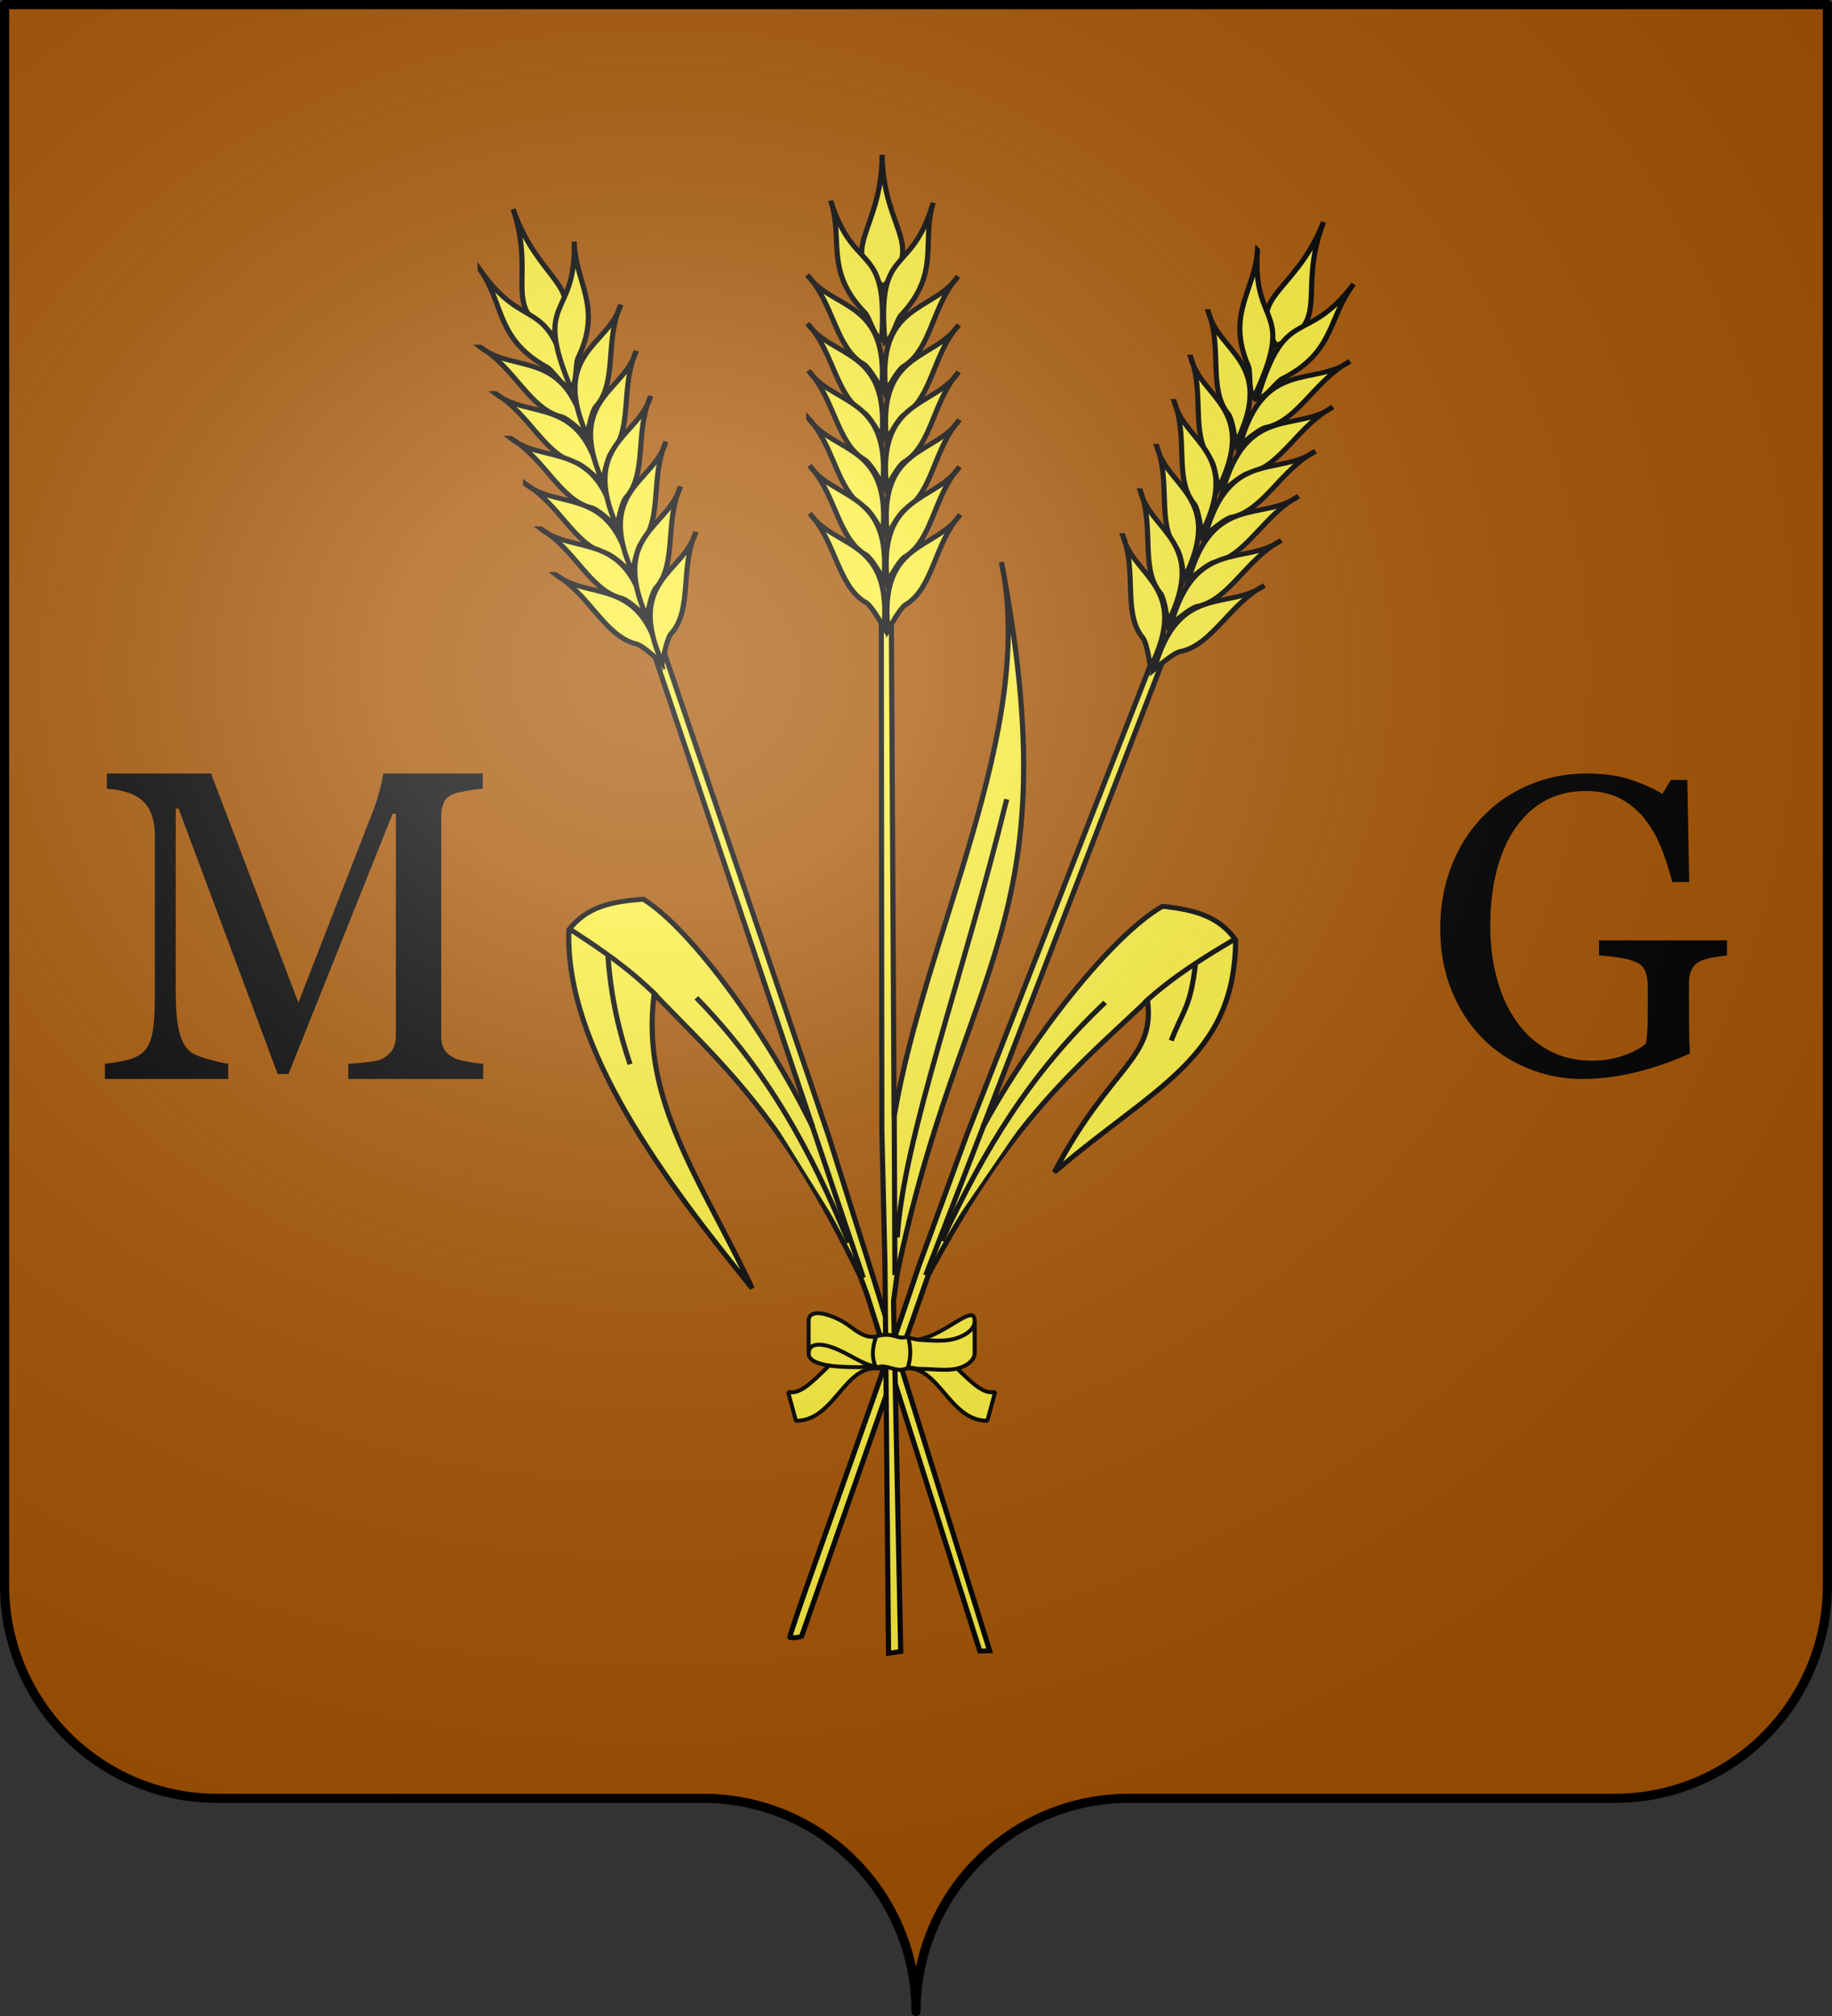 <svg xmlns="http://www.w3.org/2000/svg" xmlns:xlink="http://www.w3.org/1999/xlink" width="600.003" height="660" version="1.0"><rect width="100%" height="100%" fill="#333333" stroke="none"/><desc>Flag of Canton of Valais (Wallis)</desc><defs><radialGradient xlink:href="#a" id="b" cx="285.186" cy="200.448" r="300" fx="285.186" fy="200.448" gradientTransform="matrix(1.551 0 0 1.35 -152.894 151.099)" gradientUnits="userSpaceOnUse"/><linearGradient id="a"><stop offset="0" style="stop-color:white;stop-opacity:.314"/><stop offset=".19" style="stop-color:white;stop-opacity:.251"/><stop offset=".6" style="stop-color:#6b6b6b;stop-opacity:.125"/><stop offset="1" style="stop-color:black;stop-opacity:.125"/></linearGradient></defs><g style="display:inline"><g style="fill:#a75502;fill-opacity:1"><g style="fill:#a75502;stroke:none;display:inline;fill-opacity:1"><path d="M375 860.862c0-38.504 31.203-69.753 69.65-69.753h159.2c38.447 0 69.65-31.25 69.65-69.754V203.862h-597v517.493c0 38.504 31.203 69.754 69.65 69.754h159.2c38.447 0 69.65 31.25 69.65 69.753" style="fill:#a75502;fill-opacity:1;fill-rule:nonzero;stroke:none;stroke-width:3;stroke-linecap:round;stroke-linejoin:round;stroke-miterlimit:4;stroke-dasharray:none;stroke-dashoffset:0;stroke-opacity:1;display:inline" transform="translate(-75 -202.362)"/></g></g></g><g style="display:inline"><g style="display:inline"><g style="stroke:#000;stroke-width:1.578;stroke-miterlimit:4;stroke-dasharray:none;stroke-opacity:1"><g style="stroke:#000;stroke-width:1.578;stroke-miterlimit:4;stroke-dasharray:none;stroke-opacity:1"><g style="stroke:#000;stroke-width:2.077;stroke-miterlimit:4;stroke-dasharray:none;stroke-opacity:1"><path d="M928.33 673.237q.32-2.758.655-5.434c8.793-70.314 25.063-98.632 41.491-134.322 11.721 22.43-4.31 30.913-9.747 81.41 24.749-47.91 51.401-70.698 34.106-117.887-9.95-7.007-19.965-6.121-32.617-2.984-14.912 18.639-30.14 70.861-35.16 112.87l-1.128-212.422-4.058-.063.229 218.092 1.3 58.499c3.084 61.393 5.296 166.192 6.358 165.838 1.318-.441 2.298-.572 4.217-2.12z" style="opacity:1;fill:#fcef3c;fill-opacity:1;fill-rule:evenodd;stroke:#000;stroke-width:2.077;stroke-linecap:butt;stroke-linejoin:miter;stroke-miterlimit:4;stroke-dasharray:none;stroke-opacity:1" transform="matrix(.76 .271 -.284 .724 -210.234 -321.733)"/><g style="opacity:1;fill:#fcef3c;fill-opacity:1;stroke:#000;stroke-width:1.872;stroke-miterlimit:4;stroke-dasharray:none;stroke-opacity:1"><path d="M1236.49 151.036c-19.492 22.086-11.329 38.487-33.552 37.355-1.55-22.515 14.378-16.025 33.552-37.355z" style="fill:#fcef3c;fill-opacity:1;fill-rule:evenodd;stroke:#000;stroke-width:1.872;stroke-linecap:butt;stroke-linejoin:miter;stroke-miterlimit:4;stroke-dasharray:none;stroke-opacity:1;display:inline" transform="scale(-.9 .858)rotate(-62.007 322.243 1547.41)"/><g style="fill:#fcef3c;fill-opacity:1;stroke:#000;stroke-width:1.872;stroke-miterlimit:4;stroke-dasharray:none;stroke-opacity:1"><path d="M1210.439 152.46c-13.245 27.249 5.454 25.133-22.223 51.588-1.133-3.377 2.916-9.587 2.551-12.342.138-21.16 13.048-25.216 19.672-39.246zM1185.042 167.54c-2.531 16.137 15.772 27.116-9.524 50.397.91-4.095 2.412-9.997 1.461-12.117-2.788-11.344 7.74-23.86 8.063-38.28z" style="fill:#fcef3c;fill-opacity:1;fill-rule:evenodd;stroke:#000;stroke-width:1.872;stroke-linecap:butt;stroke-linejoin:miter;stroke-miterlimit:4;stroke-dasharray:none;stroke-opacity:1;display:inline" transform="scale(-.9 .858)rotate(-62.007 322.243 1547.41)"/><path d="M1172.578 181.23c-2.53 16.138 15.772 27.117-9.524 50.397.91-4.095 2.412-9.997 1.461-12.117-2.788-11.344 7.74-23.86 8.063-38.28z" style="fill:#fcef3c;fill-opacity:1;fill-rule:evenodd;stroke:#000;stroke-width:1.872;stroke-linecap:butt;stroke-linejoin:miter;stroke-miterlimit:4;stroke-dasharray:none;stroke-opacity:1;display:inline" transform="scale(-.9 .858)rotate(-62.007 322.243 1547.41)"/><path d="M1160.673 194.722c-2.53 16.138 15.773 27.117-9.524 50.397.91-4.095 2.412-9.997 1.461-12.117-2.788-11.344 7.74-23.86 8.063-38.28z" style="fill:#fcef3c;fill-opacity:1;fill-rule:evenodd;stroke:#000;stroke-width:1.872;stroke-linecap:butt;stroke-linejoin:miter;stroke-miterlimit:4;stroke-dasharray:none;stroke-opacity:1;display:inline" transform="scale(-.9 .858)rotate(-62.007 322.243 1547.41)"/><path d="M1148.372 208.214c-2.531 16.138 15.772 27.117-9.524 50.397.91-4.095 2.411-9.997 1.46-12.117-2.787-11.344 7.74-23.86 8.064-38.28z" style="fill:#fcef3c;fill-opacity:1;fill-rule:evenodd;stroke:#000;stroke-width:1.872;stroke-linecap:butt;stroke-linejoin:miter;stroke-miterlimit:4;stroke-dasharray:none;stroke-opacity:1;display:inline" transform="scale(-.9 .858)rotate(-62.007 322.243 1547.41)"/><path d="M1136.467 221.706c-2.531 16.138 15.772 27.117-9.524 50.397.91-4.095 2.412-9.997 1.461-12.117-2.788-11.344 7.74-23.86 8.063-38.28z" style="fill:#fcef3c;fill-opacity:1;fill-rule:evenodd;stroke:#000;stroke-width:1.872;stroke-linecap:butt;stroke-linejoin:miter;stroke-miterlimit:4;stroke-dasharray:none;stroke-opacity:1;display:inline" transform="scale(-.9 .858)rotate(-62.007 322.243 1547.41)"/><path d="M1124.165 235.198c-2.53 16.138 15.773 27.117-9.524 50.397.91-4.095 2.412-9.996 1.461-12.117-2.788-11.344 7.74-23.86 8.063-38.28z" style="fill:#fcef3c;fill-opacity:1;fill-rule:evenodd;stroke:#000;stroke-width:1.872;stroke-linecap:butt;stroke-linejoin:miter;stroke-miterlimit:4;stroke-dasharray:none;stroke-opacity:1;display:inline" transform="scale(-.9 .858)rotate(-62.007 322.243 1547.41)"/></g><g style="fill:#fcef3c;fill-opacity:1;stroke:#000;stroke-width:1.872;stroke-miterlimit:4;stroke-dasharray:none;stroke-opacity:1;display:inline"><path d="M1210.439 152.46c-13.245 27.249 5.454 25.133-22.223 51.588-1.133-3.377 2.916-9.587 2.551-12.342.138-21.16 13.048-25.216 19.672-39.246zM1185.042 167.54c-2.531 16.137 15.772 27.116-9.524 50.397.91-4.095 2.412-9.997 1.461-12.117-2.788-11.344 7.74-23.86 8.063-38.28z" style="fill:#fcef3c;fill-opacity:1;fill-rule:evenodd;stroke:#000;stroke-width:1.872;stroke-linecap:butt;stroke-linejoin:miter;stroke-miterlimit:4;stroke-dasharray:none;stroke-opacity:1;display:inline" transform="matrix(.834 -.321 .337 .795 -649.054 349.236)"/><path d="M1172.578 181.23c-2.53 16.138 15.772 27.117-9.524 50.397.91-4.095 2.412-9.997 1.461-12.117-2.788-11.344 7.74-23.86 8.063-38.28z" style="fill:#fcef3c;fill-opacity:1;fill-rule:evenodd;stroke:#000;stroke-width:1.872;stroke-linecap:butt;stroke-linejoin:miter;stroke-miterlimit:4;stroke-dasharray:none;stroke-opacity:1;display:inline" transform="matrix(.834 -.321 .337 .795 -649.054 349.236)"/><path d="M1160.673 194.722c-2.53 16.138 15.773 27.117-9.524 50.397.91-4.095 2.412-9.997 1.461-12.117-2.788-11.344 7.74-23.86 8.063-38.28z" style="fill:#fcef3c;fill-opacity:1;fill-rule:evenodd;stroke:#000;stroke-width:1.872;stroke-linecap:butt;stroke-linejoin:miter;stroke-miterlimit:4;stroke-dasharray:none;stroke-opacity:1;display:inline" transform="matrix(.834 -.321 .337 .795 -649.054 349.236)"/><path d="M1148.372 208.214c-2.531 16.138 15.772 27.117-9.524 50.397.91-4.095 2.411-9.997 1.46-12.117-2.787-11.344 7.74-23.86 8.064-38.28z" style="fill:#fcef3c;fill-opacity:1;fill-rule:evenodd;stroke:#000;stroke-width:1.872;stroke-linecap:butt;stroke-linejoin:miter;stroke-miterlimit:4;stroke-dasharray:none;stroke-opacity:1;display:inline" transform="matrix(.834 -.321 .337 .795 -649.054 349.236)"/><path d="M1136.467 221.706c-2.531 16.138 15.772 27.117-9.524 50.397.91-4.095 2.412-9.997 1.461-12.117-2.788-11.344 7.74-23.86 8.063-38.28z" style="fill:#fcef3c;fill-opacity:1;fill-rule:evenodd;stroke:#000;stroke-width:1.872;stroke-linecap:butt;stroke-linejoin:miter;stroke-miterlimit:4;stroke-dasharray:none;stroke-opacity:1;display:inline" transform="matrix(.834 -.321 .337 .795 -649.054 349.236)"/><path d="M1124.165 235.198c-2.53 16.138 15.773 27.117-9.524 50.397.91-4.095 2.412-9.996 1.461-12.117-2.788-11.344 7.74-23.86 8.063-38.28z" style="fill:#fcef3c;fill-opacity:1;fill-rule:evenodd;stroke:#000;stroke-width:1.872;stroke-linecap:butt;stroke-linejoin:miter;stroke-miterlimit:4;stroke-dasharray:none;stroke-opacity:1;display:inline" transform="matrix(.834 -.321 .337 .795 -649.054 349.236)"/></g></g><path d="M969.71 534.724c7.217-14.943 15.739-26.244 24.795-38.011" style="opacity:1;fill:#fcef3c;fill-opacity:1;fill-rule:evenodd;stroke:#000;stroke-width:2.077;stroke-linecap:butt;stroke-linejoin:miter;stroke-miterlimit:4;stroke-dasharray:none;stroke-opacity:1" transform="matrix(.76 .271 -.284 .724 -210.234 -321.733)"/><path d="M983.324 512.681c4.406 17.606 2.062 19.66 2.093 33.398M954.774 540.32c-17.81 38.53-23.94 75.552-26.448 117.637M928.33 673.237" style="opacity:1;fill:#fcef3c;fill-opacity:1;fill-rule:evenodd;stroke:#000;stroke-width:2.077;stroke-linecap:butt;stroke-linejoin:miter;stroke-miterlimit:4;stroke-dasharray:none;stroke-opacity:1" transform="matrix(.76 .271 -.284 .724 -210.234 -321.733)"/><path d="m927.096 605.564.28 67.344h.28" style="fill:none;fill-rule:evenodd;stroke:#000;stroke-width:2.077;stroke-linecap:butt;stroke-linejoin:miter;stroke-miterlimit:4;stroke-dasharray:none;stroke-opacity:1" transform="matrix(.76 .271 -.284 .724 -210.234 -321.733)"/></g><g style="stroke:#000;stroke-width:2.077;stroke-miterlimit:4;stroke-dasharray:none;stroke-opacity:1"><path d="M928.33 673.237c8.623-74.315 25.301-103.16 42.146-139.756 19.36 41.21 6.405 80.373.967 130.868 18.928-52.798 40.687-120.156 23.392-167.345-9.95-7.007-19.965-6.121-32.617-2.984-14.912 18.639-30.14 70.861-35.16 112.87l-1.128-212.422-4.058-.063.229 218.092 1.22 54.928 4.415 172.572 3.828-1.137-3.402-157.385z" style="opacity:1;fill:#fcef3c;fill-opacity:1;fill-rule:evenodd;stroke:#000;stroke-width:2.077;stroke-linecap:butt;stroke-linejoin:miter;stroke-miterlimit:4;stroke-dasharray:none;stroke-opacity:1" transform="matrix(-.771 .239 .251 .735 828.587 -298.678)"/><g style="opacity:1;fill:#fcef3c;fill-opacity:1;stroke:#000;stroke-width:1.872;stroke-miterlimit:4;stroke-dasharray:none;stroke-opacity:1"><path d="M1236.49 151.036c-19.492 22.086-11.329 38.487-33.552 37.355-1.55-22.515 14.378-16.025 33.552-37.355z" style="fill:#fcef3c;fill-opacity:1;fill-rule:evenodd;stroke:#000;stroke-width:1.872;stroke-linecap:butt;stroke-linejoin:miter;stroke-miterlimit:4;stroke-dasharray:none;stroke-opacity:1;display:inline" transform="matrix(.457 -.739 .775 .435 -514.075 916.53)"/><g style="fill:#fcef3c;fill-opacity:1;stroke:#000;stroke-width:1.872;stroke-miterlimit:4;stroke-dasharray:none;stroke-opacity:1"><path d="M1210.439 152.46c-13.245 27.249 5.454 25.133-22.223 51.588-1.133-3.377 2.916-9.587 2.551-12.342.138-21.16 13.048-25.216 19.672-39.246zM1185.042 167.54c-2.531 16.137 15.772 27.116-9.524 50.397.91-4.095 2.412-9.997 1.461-12.117-2.788-11.344 7.74-23.86 8.063-38.28z" style="fill:#fcef3c;fill-opacity:1;fill-rule:evenodd;stroke:#000;stroke-width:1.872;stroke-linecap:butt;stroke-linejoin:miter;stroke-miterlimit:4;stroke-dasharray:none;stroke-opacity:1;display:inline" transform="matrix(.457 -.739 .775 .435 -514.075 916.53)"/><path d="M1172.578 181.23c-2.53 16.138 15.772 27.117-9.524 50.397.91-4.095 2.412-9.997 1.461-12.117-2.788-11.344 7.74-23.86 8.063-38.28z" style="fill:#fcef3c;fill-opacity:1;fill-rule:evenodd;stroke:#000;stroke-width:1.872;stroke-linecap:butt;stroke-linejoin:miter;stroke-miterlimit:4;stroke-dasharray:none;stroke-opacity:1;display:inline" transform="matrix(.457 -.739 .775 .435 -514.075 916.53)"/><path d="M1160.673 194.722c-2.53 16.138 15.773 27.117-9.524 50.397.91-4.095 2.412-9.997 1.461-12.117-2.788-11.344 7.74-23.86 8.063-38.28z" style="fill:#fcef3c;fill-opacity:1;fill-rule:evenodd;stroke:#000;stroke-width:1.872;stroke-linecap:butt;stroke-linejoin:miter;stroke-miterlimit:4;stroke-dasharray:none;stroke-opacity:1;display:inline" transform="matrix(.457 -.739 .775 .435 -514.075 916.53)"/><path d="M1148.372 208.214c-2.531 16.138 15.772 27.117-9.524 50.397.91-4.095 2.411-9.997 1.46-12.117-2.787-11.344 7.74-23.86 8.064-38.28z" style="fill:#fcef3c;fill-opacity:1;fill-rule:evenodd;stroke:#000;stroke-width:1.872;stroke-linecap:butt;stroke-linejoin:miter;stroke-miterlimit:4;stroke-dasharray:none;stroke-opacity:1;display:inline" transform="matrix(.457 -.739 .775 .435 -514.075 916.53)"/><path d="M1136.467 221.706c-2.531 16.138 15.772 27.117-9.524 50.397.91-4.095 2.412-9.997 1.461-12.117-2.788-11.344 7.74-23.86 8.063-38.28z" style="fill:#fcef3c;fill-opacity:1;fill-rule:evenodd;stroke:#000;stroke-width:1.872;stroke-linecap:butt;stroke-linejoin:miter;stroke-miterlimit:4;stroke-dasharray:none;stroke-opacity:1;display:inline" transform="matrix(.457 -.739 .775 .435 -514.075 916.53)"/><path d="M1124.165 235.198c-2.53 16.138 15.773 27.117-9.524 50.397.91-4.095 2.412-9.996 1.461-12.117-2.788-11.344 7.74-23.86 8.063-38.28z" style="fill:#fcef3c;fill-opacity:1;fill-rule:evenodd;stroke:#000;stroke-width:1.872;stroke-linecap:butt;stroke-linejoin:miter;stroke-miterlimit:4;stroke-dasharray:none;stroke-opacity:1;display:inline" transform="matrix(.457 -.739 .775 .435 -514.075 916.53)"/></g><g style="fill:#fcef3c;fill-opacity:1;stroke:#000;stroke-width:1.872;stroke-miterlimit:4;stroke-dasharray:none;stroke-opacity:1;display:inline"><path d="M1210.439 152.46c-13.245 27.249 5.454 25.133-22.223 51.588-1.133-3.377 2.916-9.587 2.551-12.342.138-21.16 13.048-25.216 19.672-39.246zM1185.042 167.54c-2.531 16.137 15.772 27.116-9.524 50.397.91-4.095 2.412-9.997 1.461-12.117-2.788-11.344 7.74-23.86 8.063-38.28z" style="fill:#fcef3c;fill-opacity:1;fill-rule:evenodd;stroke:#000;stroke-width:1.872;stroke-linecap:butt;stroke-linejoin:miter;stroke-miterlimit:4;stroke-dasharray:none;stroke-opacity:1;display:inline" transform="matrix(-.819 -.355 -.373 .78 1236.288 389.89)"/><path d="M1172.578 181.23c-2.53 16.138 15.772 27.117-9.524 50.397.91-4.095 2.412-9.997 1.461-12.117-2.788-11.344 7.74-23.86 8.063-38.28z" style="fill:#fcef3c;fill-opacity:1;fill-rule:evenodd;stroke:#000;stroke-width:1.872;stroke-linecap:butt;stroke-linejoin:miter;stroke-miterlimit:4;stroke-dasharray:none;stroke-opacity:1;display:inline" transform="matrix(-.819 -.355 -.373 .78 1236.288 389.89)"/><path d="M1160.673 194.722c-2.53 16.138 15.773 27.117-9.524 50.397.91-4.095 2.412-9.997 1.461-12.117-2.788-11.344 7.74-23.86 8.063-38.28z" style="fill:#fcef3c;fill-opacity:1;fill-rule:evenodd;stroke:#000;stroke-width:1.872;stroke-linecap:butt;stroke-linejoin:miter;stroke-miterlimit:4;stroke-dasharray:none;stroke-opacity:1;display:inline" transform="matrix(-.819 -.355 -.373 .78 1236.288 389.89)"/><path d="M1148.372 208.214c-2.531 16.138 15.772 27.117-9.524 50.397.91-4.095 2.411-9.997 1.46-12.117-2.787-11.344 7.74-23.86 8.064-38.28z" style="fill:#fcef3c;fill-opacity:1;fill-rule:evenodd;stroke:#000;stroke-width:1.872;stroke-linecap:butt;stroke-linejoin:miter;stroke-miterlimit:4;stroke-dasharray:none;stroke-opacity:1;display:inline" transform="matrix(-.819 -.355 -.373 .78 1236.288 389.89)"/><path d="M1136.467 221.706c-2.531 16.138 15.772 27.117-9.524 50.397.91-4.095 2.412-9.997 1.461-12.117-2.788-11.344 7.74-23.86 8.063-38.28z" style="fill:#fcef3c;fill-opacity:1;fill-rule:evenodd;stroke:#000;stroke-width:1.872;stroke-linecap:butt;stroke-linejoin:miter;stroke-miterlimit:4;stroke-dasharray:none;stroke-opacity:1;display:inline" transform="matrix(-.819 -.355 -.373 .78 1236.288 389.89)"/><path d="M1124.165 235.198c-2.53 16.138 15.773 27.117-9.524 50.397.91-4.095 2.412-9.996 1.461-12.117-2.788-11.344 7.74-23.86 8.063-38.28z" style="fill:#fcef3c;fill-opacity:1;fill-rule:evenodd;stroke:#000;stroke-width:1.872;stroke-linecap:butt;stroke-linejoin:miter;stroke-miterlimit:4;stroke-dasharray:none;stroke-opacity:1;display:inline" transform="matrix(-.819 -.355 -.373 .78 1236.288 389.89)"/></g></g><path d="M969.71 534.724c7.217-14.943 15.739-26.244 24.795-38.011" style="opacity:1;fill:#fcef3c;fill-opacity:1;fill-rule:evenodd;stroke:#000;stroke-width:2.077;stroke-linecap:butt;stroke-linejoin:miter;stroke-miterlimit:4;stroke-dasharray:none;stroke-opacity:1" transform="matrix(-.771 .239 .251 .735 828.587 -298.678)"/><path d="M983.324 512.681c4.406 17.606 5.612 32.382 5.643 46.12M954.774 540.32c-17.81 38.53-23.94 75.552-26.448 117.637M928.33 673.237" style="opacity:1;fill:#fcef3c;fill-opacity:1;fill-rule:evenodd;stroke:#000;stroke-width:2.077;stroke-linecap:butt;stroke-linejoin:miter;stroke-miterlimit:4;stroke-dasharray:none;stroke-opacity:1" transform="matrix(-.771 .239 .251 .735 828.587 -298.678)"/><path d="m927.096 605.564.28 67.344h.28" style="fill:none;fill-rule:evenodd;stroke:#000;stroke-width:2.077;stroke-linecap:butt;stroke-linejoin:miter;stroke-miterlimit:4;stroke-dasharray:none;stroke-opacity:1" transform="matrix(-.771 .239 .251 .735 828.587 -298.678)"/></g></g><g style="stroke:#000;stroke-width:2.077;stroke-miterlimit:4;stroke-dasharray:none;stroke-opacity:1"><path d="M928.33 673.237c26.224-132.11 69.957-146.627 42.07-301.251 14.248 70.984-31.142 158.288-43.342 234.904l-1.128-212.422-4.058-.063.229 218.092 1.247 56.154 1.45 165.503 4.93-.795-2.912-148.365z" style="opacity:1;fill:#fcef3c;fill-opacity:1;fill-rule:evenodd;stroke:#000;stroke-width:2.077;stroke-linecap:butt;stroke-linejoin:miter;stroke-miterlimit:4;stroke-dasharray:none;stroke-opacity:1" transform="matrix(.811 0 0 .773 -459.008 -103.534)"/><g style="opacity:1;fill:#fcef3c;fill-opacity:1;stroke:#000;stroke-width:1.872;stroke-miterlimit:4;stroke-dasharray:none;stroke-opacity:1"><path d="M1236.49 151.036c-19.492 22.086-11.329 38.487-33.552 37.355-1.55-22.515 14.378-16.025 33.552-37.355z" style="fill:#fcef3c;fill-opacity:1;fill-rule:evenodd;stroke:#000;stroke-width:1.872;stroke-linecap:butt;stroke-linejoin:miter;stroke-miterlimit:4;stroke-dasharray:none;stroke-opacity:1;display:inline" transform="matrix(-.674 -.568 -.596 .642 1212.324 656.039)"/><g style="fill:#fcef3c;fill-opacity:1;stroke:#000;stroke-width:1.872;stroke-miterlimit:4;stroke-dasharray:none;stroke-opacity:1"><path d="M1210.439 152.46c-13.245 27.249 5.454 25.133-22.223 51.588-1.133-3.377 2.916-9.587 2.551-12.342.138-21.16 13.048-25.216 19.672-39.246zM1185.042 167.54c-2.531 16.137 15.772 27.116-9.524 50.397.91-4.095 2.412-9.997 1.461-12.117-2.788-11.344 7.74-23.86 8.063-38.28z" style="fill:#fcef3c;fill-opacity:1;fill-rule:evenodd;stroke:#000;stroke-width:1.872;stroke-linecap:butt;stroke-linejoin:miter;stroke-miterlimit:4;stroke-dasharray:none;stroke-opacity:1;display:inline" transform="matrix(-.674 -.568 -.596 .642 1212.324 656.039)"/><path d="M1172.578 181.23c-2.53 16.138 15.772 27.117-9.524 50.397.91-4.095 2.412-9.997 1.461-12.117-2.788-11.344 7.74-23.86 8.063-38.28z" style="fill:#fcef3c;fill-opacity:1;fill-rule:evenodd;stroke:#000;stroke-width:1.872;stroke-linecap:butt;stroke-linejoin:miter;stroke-miterlimit:4;stroke-dasharray:none;stroke-opacity:1;display:inline" transform="matrix(-.674 -.568 -.596 .642 1212.324 656.039)"/><path d="M1160.673 194.722c-2.53 16.138 15.773 27.117-9.524 50.397.91-4.095 2.412-9.997 1.461-12.117-2.788-11.344 7.74-23.86 8.063-38.28z" style="fill:#fcef3c;fill-opacity:1;fill-rule:evenodd;stroke:#000;stroke-width:1.872;stroke-linecap:butt;stroke-linejoin:miter;stroke-miterlimit:4;stroke-dasharray:none;stroke-opacity:1;display:inline" transform="matrix(-.674 -.568 -.596 .642 1212.324 656.039)"/><path d="M1148.372 208.214c-2.531 16.138 15.772 27.117-9.524 50.397.91-4.095 2.411-9.997 1.46-12.117-2.787-11.344 7.74-23.86 8.064-38.28z" style="fill:#fcef3c;fill-opacity:1;fill-rule:evenodd;stroke:#000;stroke-width:1.872;stroke-linecap:butt;stroke-linejoin:miter;stroke-miterlimit:4;stroke-dasharray:none;stroke-opacity:1;display:inline" transform="matrix(-.674 -.568 -.596 .642 1212.324 656.039)"/><path d="M1136.467 221.706c-2.531 16.138 15.772 27.117-9.524 50.397.91-4.095 2.412-9.997 1.461-12.117-2.788-11.344 7.74-23.86 8.063-38.28z" style="fill:#fcef3c;fill-opacity:1;fill-rule:evenodd;stroke:#000;stroke-width:1.872;stroke-linecap:butt;stroke-linejoin:miter;stroke-miterlimit:4;stroke-dasharray:none;stroke-opacity:1;display:inline" transform="matrix(-.674 -.568 -.596 .642 1212.324 656.039)"/><path d="M1124.165 235.198c-2.53 16.138 15.773 27.117-9.524 50.397.91-4.095 2.412-9.996 1.461-12.117-2.788-11.344 7.74-23.86 8.063-38.28z" style="fill:#fcef3c;fill-opacity:1;fill-rule:evenodd;stroke:#000;stroke-width:1.872;stroke-linecap:butt;stroke-linejoin:miter;stroke-miterlimit:4;stroke-dasharray:none;stroke-opacity:1;display:inline" transform="matrix(-.674 -.568 -.596 .642 1212.324 656.039)"/></g><g style="fill:#fcef3c;fill-opacity:1;stroke:#000;stroke-width:1.872;stroke-miterlimit:4;stroke-dasharray:none;stroke-opacity:1;display:inline"><path d="M1210.439 152.46c-13.245 27.249 5.454 25.133-22.223 51.588-1.133-3.377 2.916-9.587 2.551-12.342.138-21.16 13.048-25.216 19.672-39.246zM1185.042 167.54c-2.531 16.137 15.772 27.116-9.524 50.397.91-4.095 2.412-9.997 1.461-12.117-2.788-11.344 7.74-23.86 8.063-38.28z" style="fill:#fcef3c;fill-opacity:1;fill-rule:evenodd;stroke:#000;stroke-width:1.872;stroke-linecap:butt;stroke-linejoin:miter;stroke-miterlimit:4;stroke-dasharray:none;stroke-opacity:1;display:inline" transform="matrix(.663 -.58 .608 .632 -623.12 671.477)"/><path d="M1172.578 181.23c-2.53 16.138 15.772 27.117-9.524 50.397.91-4.095 2.412-9.997 1.461-12.117-2.788-11.344 7.74-23.86 8.063-38.28z" style="fill:#fcef3c;fill-opacity:1;fill-rule:evenodd;stroke:#000;stroke-width:1.872;stroke-linecap:butt;stroke-linejoin:miter;stroke-miterlimit:4;stroke-dasharray:none;stroke-opacity:1;display:inline" transform="matrix(.663 -.58 .608 .632 -623.12 671.477)"/><path d="M1160.673 194.722c-2.53 16.138 15.773 27.117-9.524 50.397.91-4.095 2.412-9.997 1.461-12.117-2.788-11.344 7.74-23.86 8.063-38.28z" style="fill:#fcef3c;fill-opacity:1;fill-rule:evenodd;stroke:#000;stroke-width:1.872;stroke-linecap:butt;stroke-linejoin:miter;stroke-miterlimit:4;stroke-dasharray:none;stroke-opacity:1;display:inline" transform="matrix(.663 -.58 .608 .632 -623.12 671.477)"/><path d="M1148.372 208.214c-2.531 16.138 15.772 27.117-9.524 50.397.91-4.095 2.411-9.997 1.46-12.117-2.787-11.344 7.74-23.86 8.064-38.28z" style="fill:#fcef3c;fill-opacity:1;fill-rule:evenodd;stroke:#000;stroke-width:1.872;stroke-linecap:butt;stroke-linejoin:miter;stroke-miterlimit:4;stroke-dasharray:none;stroke-opacity:1;display:inline" transform="matrix(.663 -.58 .608 .632 -623.12 671.477)"/><path d="M1136.467 221.706c-2.531 16.138 15.772 27.117-9.524 50.397.91-4.095 2.412-9.997 1.461-12.117-2.788-11.344 7.74-23.86 8.063-38.28z" style="fill:#fcef3c;fill-opacity:1;fill-rule:evenodd;stroke:#000;stroke-width:1.872;stroke-linecap:butt;stroke-linejoin:miter;stroke-miterlimit:4;stroke-dasharray:none;stroke-opacity:1;display:inline" transform="matrix(.663 -.58 .608 .632 -623.12 671.477)"/><path d="M1124.165 235.198c-2.53 16.138 15.773 27.117-9.524 50.397.91-4.095 2.412-9.996 1.461-12.117-2.788-11.344 7.74-23.86 8.063-38.28z" style="fill:#fcef3c;fill-opacity:1;fill-rule:evenodd;stroke:#000;stroke-width:1.872;stroke-linecap:butt;stroke-linejoin:miter;stroke-miterlimit:4;stroke-dasharray:none;stroke-opacity:1;display:inline" transform="matrix(.663 -.58 .608 .632 -623.12 671.477)"/></g></g><path d="M972.524 472.45c-17.81 76.119-41.69 143.422-44.198 185.507M928.33 673.237" style="opacity:1;fill:#fcef3c;fill-opacity:1;fill-rule:evenodd;stroke:#000;stroke-width:2.077;stroke-linecap:butt;stroke-linejoin:miter;stroke-miterlimit:4;stroke-dasharray:none;stroke-opacity:1" transform="matrix(.811 0 0 .773 -459.008 -103.534)"/><path d="m927.096 605.564.28 67.344h.28" style="fill:none;fill-rule:evenodd;stroke:#000;stroke-width:2.077;stroke-linecap:butt;stroke-linejoin:miter;stroke-miterlimit:4;stroke-dasharray:none;stroke-opacity:1" transform="matrix(.811 0 0 .773 -459.008 -103.534)"/></g></g></g><g style="fill:#fcef3c;stroke:#000;display:inline"><g style="fill:#fcef3c;stroke:#000;stroke-width:3.217;stroke-miterlimit:4;stroke-dasharray:none;stroke-opacity:1"><g style="fill:#fcef3c;stroke:#000;stroke-width:3.271;stroke-miterlimit:4;stroke-dasharray:none;stroke-opacity:1"><g style="fill:#fcef3c;stroke:#000;stroke-width:3.767;stroke-miterlimit:4;stroke-dasharray:none;stroke-opacity:1"><g style="fill:#fcef3c;stroke:#000;stroke-width:3.767;stroke-miterlimit:4;stroke-dasharray:none;stroke-opacity:1"><path d="M-584.807 479.967c-33.684 2.911-58.798 55.613-80.26 49.729l7.477 27.575c37.01.282 46.34-55.044 80.26-49.729z" style="fill:#fcef3c;stroke:#000;stroke-width:3.767;stroke-linejoin:bevel;stroke-miterlimit:4;stroke-dasharray:none;stroke-opacity:1" transform="matrix(.343 0 0 .343 486.228 273.989)"/><path d="M-579.222 477.46c-5.732-1.323-8.567 2.248-13.086 2.53-25.108 1.566-53.588-6.725-53.105-17.323v30.158c-.39 11.111 23.146 13.412 48.732 13.302 4.618-.02 12.744-3.474 18.252-2.476z" style="fill:#fcef3c;stroke:#000;stroke-width:3.767;stroke-miterlimit:4;stroke-dasharray:none;stroke-opacity:1" transform="matrix(.343 0 0 .343 486.228 273.989)"/><path d="M-578.825 476.667c-14.535 3.003-22.022-6.865-33.077-13.5-13.547-8.13-34.277-14.056-33.51-.5v30.158c.099-10.963 13.917-9.636 27.84-3.492 14.861 6.559 30.174 18.274 39.937 15.508z" style="fill:#fcef3c;stroke:#000;stroke-width:3.767;stroke-linejoin:bevel;stroke-miterlimit:4;stroke-dasharray:none;stroke-opacity:1" transform="matrix(.343 0 0 .343 486.228 273.989)"/></g><g style="fill:#fcef3c;stroke:#000;stroke-width:3.767;stroke-miterlimit:4;stroke-dasharray:none;stroke-opacity:1"><path d="M-553.175 479.444c28.682 7.582 67.46-39.224 66.19-16.777v30.158c-.205-22.665-26.645 13.009-66.19 14z" style="fill:#fcef3c;stroke:#000;stroke-width:3.767;stroke-linejoin:bevel;stroke-miterlimit:4;stroke-dasharray:none;stroke-opacity:1" transform="matrix(.343 0 0 .343 486.228 273.989)"/><path d="M-547.59 479.967c33.684 2.911 58.798 55.613 80.26 49.729l-7.477 27.575c-37.01.282-46.34-55.044-80.26-49.729z" style="fill:#fcef3c;stroke:#000;stroke-width:3.767;stroke-linejoin:bevel;stroke-miterlimit:4;stroke-dasharray:none;stroke-opacity:1" transform="matrix(.343 0 0 .343 486.228 273.989)"/><path d="M-555.556 478.254c5.732-1.324 10.948 1.454 15.467 1.736 10.058.628 22.64 1.657 31.702-.394 13.56-3.068 21.693-10.576 21.403-16.93v30.16c.207 5.893-6.64 12.532-17.682 14.843-9.773 2.045-23.004.097-35.018.045-4.618-.02-7.983-1.886-13.49-.889z" style="fill:#fcef3c;stroke:#000;stroke-width:3.767;stroke-miterlimit:4;stroke-dasharray:none;stroke-opacity:1" transform="matrix(.343 0 0 .343 486.228 273.989)"/></g></g><path d="M-365.98 543.734c15.39-4.134 17.688 3.906 26.188 0q4.136 13.095 0 26.189c-9.419 5.23-17.459-4.267-26.188 0-4.267-8.73-3.04-17.46 0-26.189z" style="fill:#fcef3c;stroke:#000;stroke-width:3.271;stroke-linejoin:bevel;stroke-miterlimit:4;stroke-dasharray:none;stroke-opacity:1" transform="matrix(.395 0 0 .395 431.53 222.687)"/></g></g></g><path d="M158.597 353.238h-44.186v-5.004q2.397-.07 6.167-.493t5.18-1.198q2.183-1.339 3.206-3.065 1.021-1.727 1.022-4.334v-72.728h-1.057L94.82 351.617h-3.524L58.81 264.654h-.916v59.69q0 8.67 1.092 13.179t3.347 6.483q1.551 1.48 6.413 2.819 4.863 1.339 6.343 1.41v5.003h-40.38v-5.004a52 52 0 0 0 6.659-1.057q3.488-.775 5.391-2.325 2.466-1.974 3.383-6.06.915-4.089.916-13.672v-51.163q0-4.44-1.057-7.259t-3.03-4.58q-2.185-1.904-5.356-2.82a27 27 0 0 0-6.272-1.057v-5.003H69.45l28.612 74.982 24.454-62.72a62 62 0 0 0 2.29-7.223q.951-3.77 1.022-5.04h32.628v5.004q-1.973.072-5.038.635t-4.475 1.057q-2.397.846-3.242 2.819t-.846 4.298v72.094q0 2.466.846 4.157.845 1.692 3.242 2.96 1.268.705 4.51 1.304t5.144.67z" style="font-size:144.327px;font-style:normal;font-variant:normal;font-weight:400;font-stretch:normal;text-align:start;line-height:125%;writing-mode:lr-tb;text-anchor:start;fill:#000;fill-opacity:1;stroke:none;stroke-width:1px;stroke-linecap:butt;stroke-linejoin:miter;stroke-opacity:1;font-family:Georgia;-inkscape-font-specification:Georgia" transform="translate(-.341)"/><path d="M565.975 312.78q-1.619.202-4.35.64t-4.416 1.247q-2.022 1.012-2.866 2.866-.843 1.855-.842 4.35v7.417q0 8.091.1 10.924.102 2.832.237 4.653-8.97 4.046-17.87 6.203t-17.464 2.158a46.7 46.7 0 0 1-17.667-3.439q-8.497-3.44-14.835-9.778-6.405-6.405-10.182-15.576-3.776-9.171-3.776-20.499 0-10.924 3.608-20.263t10.215-16.217q6.406-6.742 15.273-10.486 8.868-3.742 18.982-3.742 8.092 0 14.093 1.955 6.001 1.957 10.587 4.72l2.765-4.585h5.394l.607 33.446h-5.53a95 95 0 0 0-3.506-10.89q-2.09-5.361-5.394-9.609a24.9 24.9 0 0 0-8.058-6.777q-4.755-2.528-11.362-2.528-7.215 0-12.88 2.933-5.663 2.933-9.845 8.732-4.113 5.597-6.338 13.958-2.226 8.361-2.225 18.679 0 9.103 2.191 17.16 2.191 8.059 6.372 13.925 4.181 6.002 10.452 9.44 6.271 3.44 14.228 3.44 5.934 0 10.823-1.821t6.911-3.844a49.6 49.6 0 0 0 .574-7.08q.033-3.573.033-6.069v-5.26q0-2.831-.775-5.023-.776-2.19-3.203-3.203-2.226-1.011-6.035-1.517-3.81-.505-5.968-.64v-4.923h41.942z" style="font-size:138.098px;font-style:normal;font-variant:normal;font-weight:400;font-stretch:normal;text-align:start;line-height:125%;writing-mode:lr-tb;text-anchor:start;fill:#000;fill-opacity:1;stroke:none;stroke-width:1px;stroke-linecap:butt;stroke-linejoin:miter;stroke-opacity:1;font-family:Georgia;-inkscape-font-specification:Georgia" transform="translate(-.341)"/></g><g style="display:inline"><path d="M76.5 203.862v517.491c0 38.505 31.203 69.755 69.65 69.755h159.2c38.447 0 69.65 31.25 69.65 69.754 0-38.504 31.203-69.754 69.65-69.754h159.2c38.447 0 69.65-31.25 69.65-69.755v-517.49z" style="fill:url(#b);fill-opacity:1;fill-rule:evenodd;stroke:none;stroke-width:3;stroke-linecap:butt;stroke-linejoin:miter;stroke-miterlimit:4;stroke-dasharray:none;stroke-opacity:1;display:inline" transform="translate(-75 -202.362)"/></g><g style="display:inline"><path d="M302.06 658.5c0-38.504 31.203-69.753 69.65-69.753h159.2c38.446 0 69.65-31.25 69.65-69.754V1.5h-597v517.493c0 38.504 31.203 69.754 69.65 69.754h159.2c38.446 0 69.65 31.25 69.65 69.753" style="fill:none;fill-opacity:1;fill-rule:nonzero;stroke:#000;stroke-width:3;stroke-linecap:round;stroke-linejoin:round;stroke-miterlimit:4;stroke-dasharray:none;stroke-dashoffset:0;stroke-opacity:1;display:inline" transform="translate(-2.06)"/></g></svg>